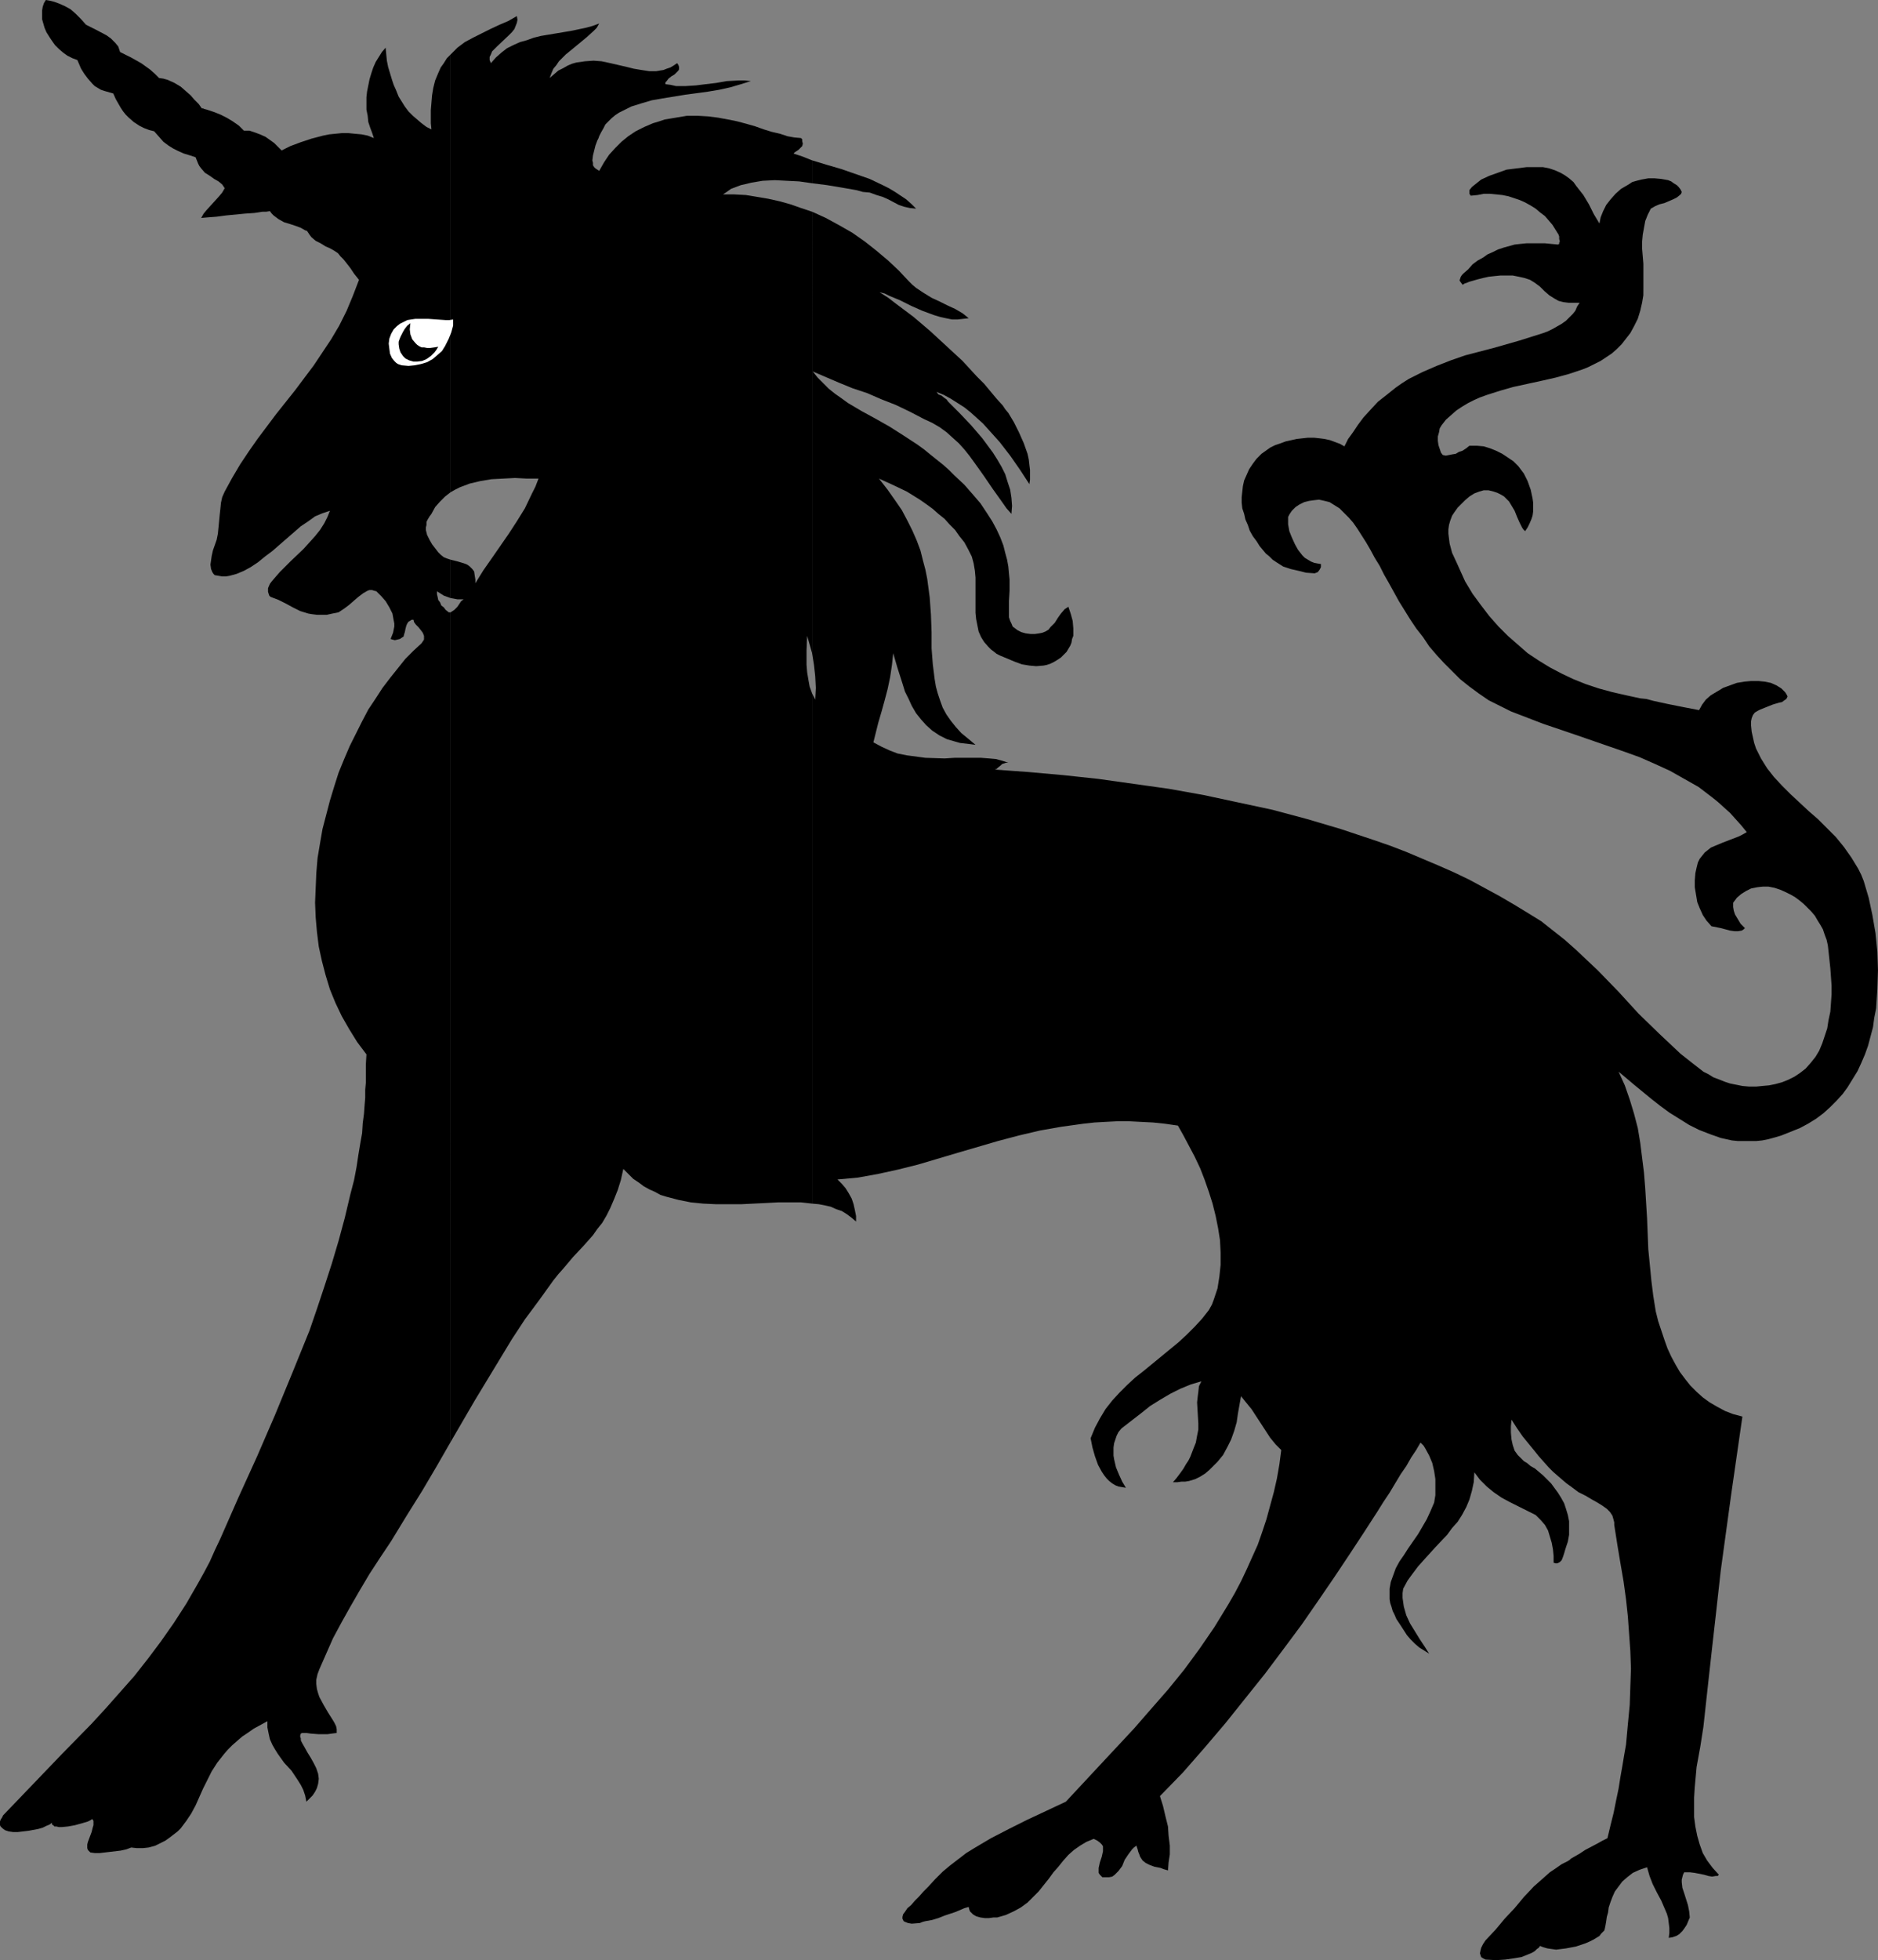 <?xml version="1.0" encoding="UTF-8" standalone="no"?>
<svg
   version="1.0"
   width="129.724mm"
   height="135.341mm"
   id="svg6"
   sodipodi:docname="Unicorn 4.wmf"
   xmlns:inkscape="http://www.inkscape.org/namespaces/inkscape"
   xmlns:sodipodi="http://sodipodi.sourceforge.net/DTD/sodipodi-0.dtd"
   xmlns="http://www.w3.org/2000/svg"
   xmlns:svg="http://www.w3.org/2000/svg">
  <rect width="100%" height="100%" fill="#808080" stroke="none"/>
  <sodipodi:namedview
     id="namedview6"
     pagecolor="#ffffff"
     bordercolor="#000000"
     borderopacity="0.25"
     inkscape:showpageshadow="2"
     inkscape:pageopacity="0.0"
     inkscape:pagecheckerboard="0"
     inkscape:deskcolor="#d1d1d1"
     inkscape:document-units="mm" />
  <defs
     id="defs1">
    <pattern
       id="WMFhbasepattern"
       patternUnits="userSpaceOnUse"
       width="6"
       height="6"
       x="0"
       y="0" />
  </defs>
  <path
     style="fill:#000000;fill-opacity:1;fill-rule:evenodd;stroke:none"
     d="m 212.019,180.956 v 133.132 l 1.778,0.162 1.616,0.323 1.454,0.323 1.454,0.646 1.454,0.485 1.293,0.808 1.293,0.969 1.131,0.969 v -1.454 l -0.323,-1.616 -0.323,-1.454 -0.485,-1.454 -0.808,-1.454 -0.808,-1.293 -0.97,-1.131 -1.131,-1.131 5.333,-0.485 5.333,-0.969 5.171,-1.131 5.171,-1.293 10.342,-3.07 10.504,-3.07 5.494,-1.454 5.494,-1.293 5.494,-0.969 5.818,-0.808 2.909,-0.323 2.909,-0.162 3.07,-0.162 h 3.07 l 3.07,0.162 3.232,0.162 3.07,0.323 3.394,0.485 1.454,2.585 1.454,2.747 1.454,2.747 1.454,3.07 1.131,2.908 1.131,3.231 0.97,3.07 0.808,3.231 0.646,3.231 0.485,3.07 0.162,3.231 v 3.231 l -0.323,3.07 -0.485,3.07 -0.97,2.908 -0.485,1.293 -0.808,1.454 -1.778,2.262 -1.939,2.1 -2.101,2.1 -2.101,1.939 -4.525,3.716 -4.525,3.716 -2.262,1.777 -2.101,1.939 -1.939,1.939 -1.939,2.1 -1.778,2.262 -1.454,2.424 -1.293,2.424 -1.131,2.747 0.485,2.424 0.646,2.262 0.808,2.262 0.97,1.777 0.646,0.969 0.646,0.808 0.646,0.646 0.808,0.646 0.808,0.485 0.808,0.323 0.97,0.162 0.97,0.162 -0.97,-1.616 -0.808,-1.777 -0.808,-1.939 -0.485,-2.1 -0.162,-0.969 v -1.131 -0.969 l 0.162,-1.131 0.323,-0.969 0.323,-0.969 0.485,-0.969 0.808,-0.969 5.01,-3.878 2.424,-1.939 2.586,-1.616 2.747,-1.616 2.586,-1.293 2.747,-1.131 2.747,-0.808 -0.646,1.293 -0.162,1.454 -0.162,1.293 -0.162,1.454 0.162,2.747 0.162,2.747 v 1.616 l -0.323,1.616 -0.323,1.777 -0.646,1.616 -0.808,2.1 -0.485,0.969 -0.646,0.969 -0.646,1.131 -0.808,1.131 -0.97,1.293 -0.97,1.131 h 1.131 l 1.131,-0.162 h 0.97 l 0.97,-0.162 1.616,-0.485 1.293,-0.646 1.293,-0.808 1.131,-0.969 0.97,-0.969 1.131,-1.131 1.454,-1.777 1.131,-2.1 0.97,-1.939 0.808,-2.262 0.646,-2.262 0.323,-2.262 0.808,-4.524 1.293,1.616 1.454,1.777 2.424,3.716 2.424,3.716 1.454,1.777 1.454,1.454 -0.485,3.716 -0.646,3.716 -0.808,3.554 -0.97,3.554 -0.97,3.554 -1.131,3.393 -1.131,3.231 -1.454,3.231 -1.454,3.231 -1.454,3.07 -1.616,3.07 -1.778,3.07 -1.778,2.908 -1.778,2.908 -3.878,5.655 -4.04,5.493 -4.202,5.17 -4.525,5.17 -4.363,5.009 -4.525,4.847 -4.525,4.847 -4.363,4.685 -4.363,4.685 -5.171,2.424 -4.848,2.262 -4.848,2.424 -4.686,2.424 -4.363,2.585 -2.101,1.293 -2.101,1.616 -2.101,1.616 -1.939,1.616 -1.939,1.939 -1.778,1.939 -1.293,1.293 -1.131,1.293 -1.131,1.131 -0.97,1.131 -0.97,0.808 -0.646,0.969 -0.485,0.646 -0.162,0.646 v 0.485 l 0.162,0.323 0.162,0.323 0.323,0.162 0.808,0.323 0.97,0.162 2.101,-0.162 0.808,-0.323 0.646,-0.162 1.778,-0.323 1.616,-0.485 1.616,-0.646 1.454,-0.485 1.454,-0.485 1.131,-0.485 1.131,-0.485 1.131,-0.323 0.162,0.646 0.162,0.485 0.485,0.485 0.323,0.323 0.808,0.485 1.131,0.323 1.131,0.162 h 1.131 l 1.131,-0.162 h 0.97 l 1.131,-0.323 1.131,-0.323 2.101,-0.969 1.778,-0.969 1.778,-1.293 1.454,-1.454 1.454,-1.454 2.586,-3.231 1.293,-1.777 1.293,-1.454 1.293,-1.616 1.293,-1.454 1.454,-1.293 1.616,-1.131 1.616,-0.969 1.939,-0.808 0.97,0.485 0.646,0.485 0.485,0.485 0.323,0.485 v 0.646 0.646 l -0.323,1.454 -0.485,1.454 -0.323,1.454 v 0.646 0.646 l 0.323,0.485 0.646,0.646 h 0.97 0.808 l 0.808,-0.162 0.646,-0.485 0.485,-0.485 0.485,-0.485 0.97,-1.293 0.646,-1.616 0.97,-1.454 0.97,-1.293 0.485,-0.485 0.646,-0.485 0.323,0.969 0.162,0.646 0.323,0.808 0.162,0.485 0.646,0.969 0.808,0.646 0.97,0.485 1.293,0.485 1.616,0.323 0.808,0.323 1.131,0.323 0.162,-2.1 0.323,-2.1 v -2.262 l -0.323,-2.585 -0.162,-2.424 -0.646,-2.585 -0.646,-2.747 -0.808,-2.585 5.979,-6.14 5.656,-6.463 5.494,-6.463 5.171,-6.463 5.171,-6.463 4.848,-6.463 4.686,-6.301 4.363,-6.301 4.202,-6.14 3.878,-5.816 3.717,-5.655 1.778,-2.747 1.778,-2.747 1.616,-2.585 1.616,-2.424 1.454,-2.424 1.454,-2.424 1.454,-2.1 1.293,-2.262 1.293,-1.939 1.131,-1.939 0.808,0.808 0.485,0.808 0.97,1.777 0.808,1.939 0.485,2.1 0.323,2.1 v 2.1 2.1 l -0.323,1.939 -0.97,2.262 -0.97,2.1 -1.131,1.939 -1.131,1.939 -2.586,3.716 -1.131,1.777 -1.131,1.616 -0.97,1.777 -0.646,1.777 -0.646,1.777 -0.323,1.777 v 1.939 0.808 l 0.162,0.969 0.323,0.969 0.323,1.131 0.485,0.969 0.485,1.131 0.97,1.454 1.778,2.747 0.97,1.131 1.131,1.131 1.131,0.969 1.293,0.808 1.293,0.808 -1.131,-1.777 -1.293,-1.939 -1.293,-2.1 -1.293,-2.1 -0.97,-2.1 -0.646,-2.262 -0.162,-1.131 -0.162,-1.131 v -1.293 l 0.162,-1.131 1.131,-2.1 1.293,-1.777 1.454,-1.939 1.454,-1.616 3.07,-3.393 3.07,-3.231 1.293,-1.777 1.454,-1.616 1.131,-1.777 1.131,-2.1 0.808,-1.939 0.646,-2.262 0.485,-2.262 0.162,-2.585 1.454,1.939 1.778,1.777 1.778,1.454 2.101,1.454 2.101,1.131 2.262,1.131 4.525,2.262 1.293,1.293 1.131,1.293 0.808,1.454 0.485,1.616 0.485,1.616 0.323,1.777 0.162,1.616 v 1.777 l 0.485,0.162 h 0.485 l 0.323,-0.162 0.323,-0.162 0.485,-0.485 0.323,-0.808 0.323,-0.969 0.323,-1.131 0.323,-0.969 0.323,-0.969 0.323,-1.777 v -1.777 -1.777 l -0.323,-1.616 -0.485,-1.616 -0.485,-1.454 -0.808,-1.454 -0.808,-1.293 -1.778,-2.424 -2.101,-2.1 -2.101,-1.777 -1.131,-0.646 -0.97,-0.808 -0.808,-0.485 -0.485,-0.485 -1.131,-1.131 -0.808,-1.131 -0.485,-1.454 -0.323,-1.454 -0.162,-1.777 v -1.616 l 0.162,-1.777 1.454,2.262 1.454,2.1 1.454,1.777 1.454,1.777 1.293,1.616 1.293,1.454 1.293,1.454 1.131,1.131 1.293,1.131 1.131,0.969 1.131,0.969 1.131,0.808 1.939,1.454 1.939,0.969 1.616,0.969 1.454,0.808 1.293,0.808 1.131,0.808 0.808,0.808 0.646,0.969 0.323,1.131 0.162,0.646 v 0.646 l 0.808,5.17 0.808,4.847 0.808,4.685 0.646,4.685 0.485,4.524 0.323,4.524 0.323,4.524 0.162,4.524 -0.162,4.685 -0.162,4.847 -0.485,5.009 -0.485,5.332 -0.485,2.747 -0.485,2.908 -0.485,2.747 -0.485,3.07 -0.646,3.07 -0.646,3.231 -0.808,3.231 -0.808,3.393 -1.293,0.646 -1.454,0.808 -3.07,1.616 -1.454,0.969 -1.131,0.646 -1.131,0.646 -0.323,0.323 -0.485,0.323 -1.616,0.808 -1.616,1.131 -1.454,0.969 -1.454,1.293 -2.747,2.424 -2.586,2.747 -2.424,2.908 -2.586,2.747 -2.424,2.908 -2.586,2.747 -0.646,0.969 -0.485,0.969 -0.162,0.646 -0.162,0.808 0.162,0.485 0.162,0.485 0.485,0.323 0.646,0.323 2.747,0.162 2.424,-0.162 2.262,-0.323 1.939,-0.323 1.616,-0.646 0.808,-0.323 0.646,-0.323 0.485,-0.323 0.485,-0.485 0.485,-0.323 0.323,-0.485 0.808,0.323 1.131,0.323 1.131,0.162 1.131,0.162 1.293,-0.162 1.293,-0.162 2.586,-0.485 2.424,-0.808 1.131,-0.485 0.97,-0.485 0.808,-0.485 0.808,-0.485 0.485,-0.646 0.485,-0.485 0.323,-0.323 0.162,-0.646 0.162,-0.808 0.162,-0.969 0.162,-1.131 0.323,-1.131 0.162,-1.293 0.485,-1.454 0.485,-1.293 0.646,-1.454 0.97,-1.293 0.97,-1.293 1.293,-1.131 1.454,-1.131 1.778,-0.808 0.97,-0.323 0.97,-0.323 0.323,1.131 0.323,1.131 0.808,2.1 1.131,2.262 1.131,2.1 0.97,2.262 0.485,1.131 0.323,1.131 0.162,1.293 0.162,1.293 v 1.293 l -0.162,1.293 0.97,-0.162 0.97,-0.323 0.808,-0.485 0.808,-0.808 0.485,-0.646 0.646,-0.969 0.808,-1.939 -0.162,-1.616 -0.323,-1.616 -0.97,-3.07 -0.485,-1.454 -0.162,-1.454 v -0.646 l 0.162,-0.646 0.162,-0.646 0.323,-0.646 h 1.454 l 1.293,0.162 2.424,0.485 1.131,0.323 0.97,0.162 0.97,-0.162 h 0.485 l 0.323,-0.323 -1.616,-1.777 -1.454,-1.939 -1.131,-1.939 -0.808,-2.262 -0.646,-2.262 -0.485,-2.424 -0.323,-2.424 v -2.585 -2.585 l 0.162,-2.585 0.485,-5.332 0.97,-5.332 0.808,-5.17 1.131,-10.34 1.131,-10.179 1.131,-10.017 1.131,-10.179 2.747,-20.034 2.909,-20.196 -2.424,-0.646 -2.101,-0.808 -2.101,-1.131 -1.939,-1.131 -1.778,-1.293 -1.616,-1.454 -1.616,-1.616 -1.293,-1.616 -1.454,-1.939 -1.131,-1.939 -1.131,-2.1 -0.97,-2.1 -0.808,-2.262 -0.808,-2.424 -0.808,-2.424 -0.646,-2.585 -0.646,-4.039 -0.485,-3.878 -0.808,-8.24 -0.323,-8.078 -0.485,-7.917 -0.323,-4.039 -0.485,-3.878 -0.485,-3.878 -0.646,-3.878 -0.97,-3.716 -1.131,-3.716 -1.293,-3.716 -1.616,-3.554 1.939,1.616 2.101,1.777 4.525,3.716 2.262,1.777 2.424,1.777 2.586,1.616 2.586,1.616 2.586,1.293 2.909,1.131 2.747,0.969 2.909,0.646 1.616,0.162 h 1.454 1.616 1.616 l 1.616,-0.162 1.616,-0.323 1.778,-0.485 1.616,-0.485 2.424,-0.969 2.424,-0.969 2.101,-1.131 2.101,-1.293 1.939,-1.454 1.778,-1.616 1.616,-1.616 1.616,-1.777 1.293,-1.777 1.293,-2.1 1.293,-2.1 0.97,-2.1 0.97,-2.262 0.808,-2.262 0.646,-2.424 0.646,-2.424 0.323,-2.424 0.485,-2.424 0.323,-5.009 0.162,-5.009 -0.162,-4.847 -0.485,-4.847 -0.808,-4.685 -0.97,-4.524 -1.293,-4.362 -0.646,-1.616 -0.808,-1.616 -1.778,-2.908 -1.939,-2.747 -2.101,-2.585 -2.424,-2.424 -2.262,-2.262 -2.424,-2.1 -2.424,-2.262 -2.262,-2.1 -2.262,-2.262 -2.101,-2.262 -1.778,-2.262 -1.616,-2.585 -0.646,-1.293 -0.646,-1.293 -0.485,-1.454 -0.323,-1.454 -0.323,-1.454 -0.162,-1.616 v -1.131 l 0.162,-0.808 0.323,-0.808 0.485,-0.646 0.808,-0.485 0.646,-0.323 1.616,-0.646 1.616,-0.646 1.616,-0.485 0.808,-0.162 0.646,-0.485 0.485,-0.323 0.323,-0.646 -0.323,-0.646 -0.323,-0.485 -0.97,-0.969 -1.293,-0.808 -1.454,-0.646 -1.616,-0.323 -1.616,-0.162 h -1.939 l -1.778,0.162 -1.939,0.323 -1.778,0.646 -1.778,0.646 -1.616,0.969 -1.616,0.969 -1.293,1.131 -0.97,1.293 -0.808,1.454 -4.202,-0.808 -4.04,-0.808 -3.717,-0.808 -1.778,-0.485 -1.616,-0.162 -3.717,-0.808 -3.555,-0.808 -3.555,-0.969 -3.394,-1.131 -3.232,-1.293 -3.07,-1.454 -3.07,-1.616 -2.909,-1.777 -2.909,-1.939 -2.586,-2.262 -2.586,-2.262 -2.424,-2.424 -2.424,-2.747 -2.101,-2.747 -2.262,-3.07 -1.939,-3.231 -2.262,-5.009 -1.131,-2.424 -0.646,-2.424 -0.162,-1.293 -0.162,-1.293 v -1.131 l 0.162,-1.131 0.323,-1.131 0.485,-1.293 0.646,-0.969 0.808,-1.131 0.97,-0.969 0.97,-0.969 1.131,-0.969 1.293,-0.808 1.293,-0.485 1.131,-0.323 h 1.293 l 0.646,0.162 0.646,0.162 0.97,0.323 0.97,0.485 0.808,0.485 0.646,0.646 0.646,0.646 0.485,0.808 0.97,1.616 0.646,1.616 0.646,1.454 0.646,1.293 0.323,0.485 0.485,0.485 0.646,-0.969 0.485,-0.969 0.485,-1.131 0.323,-0.969 0.162,-1.131 v -1.131 -1.131 l -0.162,-1.131 -0.485,-2.262 -0.808,-2.262 -0.97,-1.939 -1.454,-1.939 -1.293,-1.293 -1.454,-0.969 -1.454,-0.969 -1.616,-0.808 -1.616,-0.646 -1.616,-0.485 -1.778,-0.162 h -1.939 l -0.808,0.646 -0.97,0.646 -0.97,0.323 -0.808,0.485 -0.97,0.162 -0.808,0.162 -0.808,0.162 -0.808,-0.162 -0.485,-0.646 -0.323,-0.969 -0.323,-0.969 -0.162,-1.131 v -1.131 l 0.323,-1.131 0.162,-0.969 0.485,-0.808 1.131,-1.454 1.454,-1.293 1.293,-1.131 1.454,-0.969 1.616,-0.969 1.616,-0.808 1.454,-0.646 1.778,-0.646 3.555,-1.131 3.394,-0.969 3.717,-0.808 3.717,-0.808 3.555,-0.808 3.555,-0.969 3.394,-1.131 1.616,-0.646 1.616,-0.808 1.616,-0.808 1.454,-0.969 1.454,-0.969 1.293,-1.131 1.293,-1.293 1.131,-1.454 1.131,-1.454 0.97,-1.777 0.97,-1.939 0.646,-2.1 0.485,-2.1 0.323,-1.939 V 74.968 72.867 68.828 l -0.162,-1.939 -0.162,-1.939 v -1.939 l 0.162,-1.777 0.323,-1.777 0.323,-1.777 0.646,-1.616 0.808,-1.616 1.131,-0.646 1.131,-0.485 1.293,-0.323 2.262,-0.969 0.97,-0.485 0.808,-0.646 0.323,-0.323 0.162,-0.485 -0.323,-0.646 -0.485,-0.646 -0.485,-0.485 -0.808,-0.485 -0.646,-0.485 -0.808,-0.323 -1.778,-0.323 -1.778,-0.162 h -1.616 l -1.778,0.323 -0.646,0.162 -0.646,0.162 -1.131,0.323 -0.97,0.646 -1.939,1.131 -1.454,1.293 -1.293,1.454 -1.131,1.454 -0.808,1.616 -0.646,1.616 -0.323,1.616 -1.454,-2.424 -0.646,-1.293 -0.646,-1.293 -1.454,-2.424 -1.778,-2.262 -0.808,-1.131 -1.131,-0.969 -1.131,-0.808 -1.131,-0.646 -1.454,-0.646 -1.454,-0.485 -1.616,-0.323 h -1.939 -2.424 l -2.586,0.323 -2.586,0.323 -2.262,0.808 -2.262,0.808 -2.101,0.969 -0.808,0.646 -0.808,0.646 -0.808,0.646 -0.646,0.808 v 0.162 0.323 0.485 l 0.323,0.485 h 0.162 l 1.616,-0.162 1.616,-0.323 h 1.616 l 1.616,0.162 1.616,0.162 1.616,0.323 1.454,0.485 1.454,0.485 1.454,0.646 1.454,0.808 1.293,0.808 1.131,0.969 1.293,0.969 0.97,1.131 0.97,1.131 0.808,1.293 0.808,1.293 0.162,0.485 v 0.646 l 0.162,0.646 -0.162,0.323 v 0.323 l -0.323,0.162 -3.394,-0.323 h -3.232 -1.616 l -1.616,0.162 -1.454,0.162 -2.909,0.808 -1.454,0.485 -1.293,0.646 -1.454,0.646 -1.131,0.808 -1.454,0.808 -1.293,0.969 -1.131,1.293 -1.131,0.969 -0.485,0.485 -0.323,0.485 -0.162,0.485 -0.162,0.485 0.323,0.485 0.485,0.646 0.485,-0.323 0.485,-0.162 0.808,-0.323 1.131,-0.323 1.131,-0.323 1.293,-0.323 1.454,-0.323 1.454,-0.162 1.616,-0.162 h 1.616 1.616 l 1.616,0.323 1.454,0.323 1.454,0.485 1.293,0.808 1.293,0.969 1.131,1.131 1.293,1.131 1.293,0.808 1.131,0.646 1.293,0.323 1.293,0.162 h 1.293 1.616 l -0.646,0.969 -0.485,1.131 -0.646,0.808 -0.97,0.969 -0.808,0.808 -1.131,0.808 -1.131,0.646 -1.131,0.646 -1.293,0.646 -1.293,0.485 -3.07,0.969 -3.07,0.969 -3.394,0.969 -3.394,0.969 -3.717,0.969 -3.717,0.969 -3.717,1.293 -3.717,1.454 -3.717,1.616 -3.555,1.777 -1.778,1.131 -1.616,1.131 -2.424,1.939 -2.262,1.777 -1.939,2.1 -1.778,1.939 -1.454,1.939 -1.293,1.939 -1.293,1.777 -0.97,1.939 -1.131,-0.646 -1.293,-0.485 -1.293,-0.485 -1.454,-0.323 -1.293,-0.162 -1.454,-0.162 h -1.616 l -1.454,0.162 -1.454,0.162 -1.454,0.323 -1.454,0.323 -1.293,0.485 -1.454,0.485 -1.293,0.646 -1.131,0.808 -1.131,0.808 -1.293,1.293 -0.97,1.293 -0.97,1.454 -0.646,1.454 -0.646,1.454 -0.323,1.454 -0.162,1.454 -0.162,1.454 v 1.454 l 0.162,1.454 0.485,1.454 0.323,1.454 0.646,1.454 0.485,1.454 0.808,1.454 0.97,1.293 0.808,1.293 0.808,0.969 0.808,0.969 0.97,0.808 0.808,0.808 0.97,0.646 1.778,1.131 1.939,0.646 2.101,0.485 1.939,0.485 2.262,0.162 0.808,-0.323 0.485,-0.646 0.323,-0.646 v -0.808 l -0.97,-0.162 -0.808,-0.162 -0.808,-0.323 -0.808,-0.485 -0.808,-0.485 -0.646,-0.646 -1.131,-1.454 -0.808,-1.454 -0.808,-1.777 -0.646,-1.616 -0.323,-1.777 v -0.646 -0.646 -0.646 l 0.323,-0.646 0.646,-0.969 0.97,-0.969 0.97,-0.646 1.293,-0.646 1.293,-0.323 1.131,-0.162 1.454,-0.162 1.454,0.323 1.293,0.323 1.293,0.808 1.293,0.808 1.131,1.131 1.293,1.293 1.131,1.293 1.131,1.616 1.131,1.777 1.131,1.777 1.131,1.939 1.131,2.1 1.293,2.1 1.131,2.262 1.293,2.262 2.586,4.685 2.909,4.685 1.616,2.424 1.778,2.262 1.616,2.424 1.939,2.262 1.939,2.1 2.101,2.1 2.101,2.1 2.424,1.939 2.424,1.777 2.586,1.777 2.909,1.454 2.909,1.454 4.202,1.616 4.202,1.616 8.565,2.908 4.202,1.454 4.202,1.454 4.202,1.454 4.04,1.454 4.04,1.777 3.878,1.777 3.717,2.1 3.717,2.1 3.394,2.585 1.616,1.293 1.616,1.454 1.616,1.454 1.454,1.616 1.454,1.616 1.454,1.777 -1.131,0.646 -0.97,0.485 -2.101,0.808 -2.101,0.808 -1.939,0.808 -1.131,0.485 -0.808,0.646 -0.808,0.646 -0.646,0.808 -0.646,0.808 -0.485,0.969 -0.323,1.293 -0.323,1.454 -0.162,1.939 v 1.777 l 0.323,1.939 0.323,1.939 0.646,1.616 0.808,1.777 0.97,1.454 1.293,1.454 2.424,0.485 2.424,0.646 1.131,0.162 h 0.97 l 0.97,-0.162 0.485,-0.323 0.323,-0.323 -1.131,-1.131 -0.485,-0.808 -0.485,-0.808 -0.485,-0.808 -0.323,-0.969 -0.162,-0.969 v -1.131 l 0.97,-1.293 1.131,-0.969 1.293,-0.808 1.293,-0.646 1.616,-0.323 1.454,-0.162 h 1.454 l 1.616,0.323 1.454,0.485 1.454,0.646 1.293,0.646 1.131,0.646 1.293,0.969 0.97,0.808 0.97,0.969 0.97,0.969 0.97,1.131 0.646,1.131 0.808,1.293 0.646,1.131 0.485,1.454 0.485,1.293 0.323,1.454 0.162,1.454 0.485,4.524 0.323,4.524 v 2.262 l -0.162,2.262 -0.162,2.262 -0.485,2.262 -0.323,2.1 -0.646,1.939 -0.646,1.939 -0.808,1.939 -0.97,1.616 -1.293,1.616 -1.293,1.454 -1.454,1.131 -1.454,0.969 -1.616,0.808 -1.616,0.646 -1.778,0.485 -1.616,0.323 -1.778,0.162 -1.616,0.162 h -1.778 l -1.778,-0.162 -1.616,-0.323 -1.616,-0.323 -1.454,-0.485 -1.616,-0.646 -1.293,-0.485 -1.293,-0.808 -1.293,-0.646 -2.909,-2.262 -3.07,-2.424 -2.747,-2.585 -2.747,-2.585 -5.494,-5.332 -5.171,-5.655 -5.494,-5.655 -2.747,-2.585 -2.909,-2.747 -2.909,-2.585 -3.07,-2.424 -3.07,-2.424 -3.394,-2.1 -3.717,-2.262 -3.878,-2.262 -3.878,-2.1 -3.878,-2.1 -4.04,-1.939 -4.04,-1.777 -4.202,-1.777 -4.202,-1.777 -4.202,-1.616 -4.202,-1.454 -8.726,-2.908 -8.726,-2.585 -9.05,-2.424 -9.05,-1.939 -9.05,-1.939 -9.05,-1.616 -9.211,-1.293 -9.211,-1.293 -9.05,-0.969 -9.05,-0.808 -8.888,-0.646 0.485,-0.162 0.323,-0.323 0.808,-0.646 0.323,-0.323 0.485,-0.162 0.485,-0.162 h 0.646 l -1.454,-0.485 -1.778,-0.485 -1.778,-0.162 -2.101,-0.162 h -2.262 -2.424 -2.262 l -2.586,0.162 -5.01,-0.162 -2.424,-0.323 -2.424,-0.323 -2.424,-0.485 -2.101,-0.808 -2.101,-0.969 -2.101,-1.131 0.646,-2.585 0.646,-2.585 0.808,-2.747 0.808,-2.908 0.808,-3.07 0.646,-3.07 0.485,-3.231 0.323,-3.07 1.131,3.878 1.293,4.039 0.646,2.1 0.97,1.939 0.808,1.777 1.131,1.939 1.293,1.616 1.293,1.454 1.616,1.454 1.939,1.293 1.939,0.969 2.262,0.646 1.131,0.323 2.747,0.323 1.293,0.162 -1.939,-1.616 -1.778,-1.454 -1.454,-1.616 -1.293,-1.616 -1.131,-1.616 -0.97,-1.777 -0.646,-1.777 -0.646,-1.939 -0.485,-1.777 -0.323,-1.939 -0.485,-3.878 -0.323,-4.201 v -4.201 l -0.162,-4.524 -0.323,-4.524 -0.323,-2.424 -0.323,-2.424 -0.485,-2.424 -0.646,-2.424 -0.646,-2.585 -0.97,-2.585 -1.131,-2.585 -1.293,-2.585 -1.454,-2.747 -1.778,-2.585 -1.939,-2.747 -2.262,-2.908 3.555,1.616 3.717,1.777 3.394,2.1 1.616,1.131 1.778,1.293 1.454,1.293 1.616,1.293 1.293,1.454 1.454,1.454 1.131,1.616 1.293,1.616 0.97,1.777 0.97,1.939 0.485,1.777 0.323,1.939 0.162,1.777 v 1.939 3.716 3.554 l 0.162,1.616 0.323,1.616 0.323,1.616 0.646,1.454 0.808,1.293 1.131,1.293 0.646,0.646 0.646,0.485 0.808,0.646 0.97,0.485 1.939,0.808 1.939,0.808 1.778,0.646 1.939,0.323 1.778,0.162 1.939,-0.162 0.808,-0.162 0.97,-0.323 0.97,-0.485 0.808,-0.485 0.97,-0.646 0.646,-0.646 0.808,-0.808 0.485,-0.808 0.485,-0.808 0.323,-0.808 0.162,-0.969 0.323,-0.808 v -1.939 l -0.162,-1.939 -0.485,-1.777 -0.646,-1.939 -0.485,0.323 -0.485,0.323 -0.97,1.131 -0.808,1.131 -0.808,1.293 -1.131,1.131 -0.485,0.646 -0.808,0.485 -0.808,0.323 -0.808,0.162 -1.131,0.162 h -1.131 l -1.293,-0.162 -1.131,-0.323 -0.97,-0.485 -0.646,-0.485 -0.646,-0.485 -0.323,-0.808 -0.323,-0.646 -0.323,-0.969 v -0.808 -1.131 -1.131 -1.131 l 0.162,-2.747 v -1.454 -1.454 l -0.162,-1.616 -0.162,-1.777 -0.323,-1.777 -0.485,-1.777 -0.485,-1.939 -0.808,-2.1 -0.97,-2.1 -1.131,-2.1 -1.454,-2.262 -1.616,-2.424 -1.939,-2.262 -2.262,-2.585 -2.586,-2.424 -1.454,-1.454 -1.454,-1.293 -1.616,-1.293 -1.616,-1.293 -1.778,-1.454 -1.778,-1.293 -3.717,-2.424 -3.555,-2.262 -3.717,-2.1 -3.555,-1.939 -3.555,-2.1 -1.778,-1.293 -1.616,-1.131 -1.616,-1.293 -1.454,-1.454 -1.454,-1.454 -1.293,-1.616 3.394,1.454 3.394,1.454 3.555,1.454 3.878,1.293 3.717,1.616 3.717,1.454 3.717,1.777 3.717,1.939 2.101,0.969 1.939,1.131 1.778,1.293 1.616,1.454 1.616,1.454 1.454,1.616 1.293,1.616 1.293,1.777 2.424,3.393 2.424,3.554 2.424,3.393 1.131,1.616 1.293,1.454 0.162,-2.1 -0.162,-2.1 -0.323,-2.1 -0.646,-1.939 -0.646,-2.1 -0.97,-1.939 -1.131,-1.939 -1.131,-1.777 -2.747,-3.716 -2.909,-3.393 -3.07,-3.231 -2.909,-2.908 -0.485,-0.646 -0.485,-0.323 -0.808,-0.646 -0.808,-0.323 -0.485,-0.646 1.939,0.808 1.778,0.969 1.778,1.131 1.778,1.131 1.616,1.293 1.616,1.454 1.616,1.454 1.454,1.616 2.909,3.231 2.747,3.554 2.586,3.716 2.424,3.716 0.162,-1.131 v -1.293 -1.293 l -0.162,-1.293 -0.162,-1.454 -0.323,-1.454 -0.97,-2.747 -1.293,-2.908 -1.293,-2.585 -1.454,-2.424 -0.808,-0.969 -0.646,-0.969 -1.616,-1.777 -1.616,-1.939 -1.616,-1.939 -1.939,-1.939 -3.717,-4.039 -4.202,-3.878 -4.202,-3.878 -4.363,-3.716 -4.525,-3.393 -2.101,-1.616 -2.262,-1.454 1.293,0.323 1.293,0.646 2.747,1.131 2.909,1.454 2.909,1.293 3.07,1.131 1.616,0.485 1.454,0.323 1.616,0.323 h 1.454 l 1.454,-0.162 1.454,-0.162 -1.616,-1.293 -1.939,-1.131 -2.101,-0.969 -1.939,-0.969 -2.101,-0.969 -2.101,-1.293 -1.939,-1.293 -0.97,-0.808 -0.97,-0.969 -2.586,-2.747 -2.747,-2.585 -3.07,-2.585 -3.07,-2.424 -3.232,-2.262 -3.394,-1.939 -3.555,-1.939 -3.555,-1.616 V 170.454 l 0.485,3.07 0.323,2.908 0.162,3.07 -0.162,3.07 -0.323,-0.646 z"
     id="path1" />
  <path
     style="fill:#000000;fill-opacity:1;fill-rule:evenodd;stroke:none"
     d="m 212.019,41.846 v 5.978 l 3.878,0.485 3.878,0.646 3.717,0.646 1.778,0.485 1.778,0.162 1.778,0.646 1.616,0.485 1.454,0.646 2.747,1.454 1.454,0.485 1.454,0.323 1.616,0.162 -1.131,-1.131 -1.454,-1.293 -1.454,-0.969 -1.454,-0.969 -1.616,-0.969 -1.616,-0.808 -3.394,-1.616 -3.717,-1.293 -3.717,-1.293 -3.878,-1.131 z"
     id="path2" />
  <path
     style="fill:#000000;fill-opacity:1;fill-rule:evenodd;stroke:none"
     d="M 212.019,47.824 V 41.846 l -2.424,-0.969 -2.424,-0.808 0.323,-0.323 0.485,-0.323 0.485,-0.323 0.485,-0.485 0.485,-0.485 0.162,-0.646 -0.162,-0.646 v -0.485 l -0.323,-0.323 -1.778,-0.162 -1.778,-0.323 -1.939,-0.646 -2.101,-0.485 -2.101,-0.646 -2.262,-0.808 -2.262,-0.646 -2.424,-0.646 -2.424,-0.485 -2.586,-0.485 -2.586,-0.323 -2.747,-0.162 h -2.747 l -2.909,0.485 -2.909,0.485 -1.454,0.485 -1.616,0.485 -2.262,0.969 -2.262,1.131 -1.939,1.293 -1.778,1.454 -1.616,1.616 -1.616,1.777 -1.293,1.939 -1.293,2.262 -0.485,-0.323 -0.485,-0.323 -0.323,-0.323 -0.323,-0.485 v -0.646 l -0.162,-0.646 0.162,-1.293 0.323,-1.293 0.323,-1.293 0.485,-1.293 0.323,-0.646 0.162,-0.485 0.485,-0.969 0.646,-1.131 0.485,-0.969 0.808,-0.808 0.808,-0.808 0.97,-0.808 0.97,-0.646 0.97,-0.485 2.262,-1.131 2.586,-0.808 2.747,-0.808 2.747,-0.485 5.979,-0.969 5.979,-0.808 2.909,-0.485 2.909,-0.646 2.747,-0.808 2.586,-0.808 -1.616,-0.162 h -1.616 l -3.07,0.162 -2.747,0.485 -2.747,0.323 -2.586,0.323 -2.586,0.162 h -2.586 l -1.454,-0.323 -1.293,-0.162 v -0.485 l 0.323,-0.323 0.485,-0.646 0.808,-0.646 0.323,-0.162 0.485,-0.323 0.646,-0.646 0.323,-0.323 0.162,-0.323 V 17.772 17.449 l -0.162,-0.485 -0.323,-0.485 -0.97,0.646 -0.808,0.485 -0.97,0.323 -0.808,0.323 -1.939,0.323 h -1.778 l -2.101,-0.323 -1.939,-0.323 -1.939,-0.485 -2.101,-0.485 -2.101,-0.485 -2.262,-0.485 -2.101,-0.162 -2.262,0.162 -1.131,0.162 -1.131,0.162 -1.131,0.323 -1.131,0.485 -1.131,0.646 -1.293,0.646 -1.131,0.969 -1.131,0.969 0.485,-1.293 0.485,-1.131 0.808,-0.969 0.646,-0.969 1.778,-1.777 1.778,-1.454 3.717,-3.07 1.778,-1.616 0.808,-0.808 0.646,-1.131 -1.778,0.646 -1.778,0.485 -3.878,0.808 -1.939,0.323 -1.939,0.323 -3.878,0.646 -1.939,0.485 -1.778,0.646 -1.778,0.485 -1.778,0.808 -1.616,0.808 -1.454,1.131 -1.454,1.293 -1.293,1.454 -0.323,-0.808 v -0.808 l 0.323,-0.646 0.323,-0.808 0.646,-0.646 0.646,-0.646 3.07,-2.908 0.808,-0.808 0.646,-0.808 0.323,-0.808 0.323,-0.808 0.162,-0.808 -0.162,-0.969 -2.262,1.293 -2.262,0.969 -2.424,1.131 -2.262,1.131 -2.262,1.131 -2.101,1.131 -1.939,1.454 -1.778,1.777 V 128.447 l 1.131,-0.646 1.293,-0.646 1.293,-0.485 1.293,-0.485 2.747,-0.646 2.909,-0.485 3.07,-0.162 3.07,-0.162 3.07,0.162 h 3.07 l -0.808,2.1 -0.97,1.939 -1.778,3.716 -2.101,3.393 -2.101,3.231 -4.363,6.301 -2.262,3.231 -2.101,3.393 v -0.646 -0.323 l -0.162,-0.969 -0.162,-1.131 -0.485,-0.646 -0.646,-0.646 -0.646,-0.485 -0.808,-0.323 -1.616,-0.485 -1.939,-0.485 v 10.017 l 1.778,0.323 h 1.616 l -0.646,0.485 -0.323,0.485 -0.646,0.969 -0.808,0.808 -0.485,0.323 -0.485,0.323 v 216.501 l 6.302,-10.825 6.464,-10.664 3.232,-5.332 3.394,-5.17 3.717,-5.009 3.717,-5.17 1.293,-1.616 1.293,-1.454 2.586,-3.07 2.586,-2.747 2.586,-2.908 1.131,-1.616 1.293,-1.616 1.131,-1.939 0.97,-1.939 0.97,-2.262 0.97,-2.424 0.808,-2.585 0.646,-2.908 1.293,1.293 1.293,1.293 1.454,0.969 1.293,0.969 1.454,0.808 1.454,0.646 1.454,0.808 1.616,0.485 3.07,0.808 3.232,0.646 3.232,0.323 3.394,0.162 h 3.232 3.232 l 6.626,-0.323 3.07,-0.162 h 3.07 2.909 l 2.909,0.323 V 180.956 l -0.646,-1.777 -0.323,-1.777 -0.323,-1.939 -0.162,-1.939 v -3.878 l 0.162,-3.716 0.646,2.262 0.323,1.131 0.323,1.131 V 55.256 l -2.909,-0.969 -2.747,-0.969 -2.909,-0.808 -2.909,-0.646 -2.909,-0.485 -2.909,-0.485 -3.07,-0.162 h -2.909 l 0.97,-0.646 1.131,-0.808 1.293,-0.485 1.293,-0.485 1.454,-0.323 1.293,-0.323 2.909,-0.485 3.232,-0.162 3.07,0.162 3.232,0.162 z"
     id="path3" />
  <path
     style="fill:#000000;fill-opacity:1;fill-rule:evenodd;stroke:none"
     d="M 117.645,128.447 V 14.218 l -0.97,0.969 -0.808,1.293 -0.808,1.131 -0.646,1.454 -0.808,1.939 -0.485,1.939 -0.323,1.939 -0.162,1.939 -0.162,1.939 v 1.777 1.616 l 0.162,1.616 -1.293,-0.646 -1.293,-0.969 -1.131,-0.969 -1.131,-0.969 -1.131,-1.131 -0.97,-1.293 -0.808,-1.293 -0.808,-1.293 -0.646,-1.616 -0.646,-1.454 -0.485,-1.454 -0.485,-1.616 -0.485,-1.616 -0.323,-1.616 -0.323,-3.393 -0.97,1.131 -0.808,1.293 -0.808,1.293 -0.646,1.454 -0.485,1.454 -0.485,1.616 -0.323,1.616 -0.323,1.616 -0.162,1.454 v 1.777 1.454 l 0.323,1.616 0.162,1.616 0.485,1.454 0.485,1.293 0.485,1.454 -1.616,-0.646 -1.616,-0.323 -1.778,-0.162 -1.616,-0.162 h -1.778 l -3.232,0.323 -1.616,0.323 -3.07,0.808 -2.909,0.969 -2.586,0.969 -1.293,0.646 -0.97,0.485 -0.97,-0.969 -0.97,-0.969 -1.131,-0.808 -1.131,-0.808 -1.454,-0.646 -1.293,-0.485 -1.454,-0.485 h -1.454 l -1.293,-1.293 -1.616,-1.131 -1.616,-0.969 -1.616,-0.808 -1.616,-0.646 -1.454,-0.485 -0.485,-0.162 -0.646,-0.162 -0.323,-0.162 h -0.323 l -0.808,-1.131 -1.131,-1.131 -0.97,-1.131 -1.293,-1.131 -1.293,-1.131 -1.616,-0.969 -1.778,-0.808 -1.131,-0.323 -1.131,-0.162 -1.131,-1.131 -1.293,-1.131 -1.131,-0.808 -1.131,-0.808 -2.586,-1.454 -1.293,-0.646 -1.616,-0.808 -0.485,-1.454 L 30.058,11.148 28.926,10.017 27.795,9.209 25.048,7.755 22.462,6.463 21.17,5.009 19.715,3.554 18.422,2.424 16.968,1.616 15.514,0.969 14.221,0.485 12.928,0.162 11.958,0 l -0.485,0.808 -0.323,0.969 -0.162,0.969 v 1.131 1.131 l 0.323,1.131 0.323,1.131 0.485,1.131 0.808,1.293 0.646,0.969 0.808,1.131 0.97,0.969 1.131,0.969 1.131,0.808 1.293,0.646 1.293,0.485 0.485,1.131 0.485,1.131 0.808,1.293 0.97,1.293 1.131,1.293 0.646,0.646 0.808,0.485 0.808,0.485 0.97,0.323 1.131,0.323 1.131,0.323 0.646,1.454 0.646,1.131 0.646,1.131 0.646,0.969 0.646,0.808 0.808,0.808 1.293,1.131 1.454,0.969 1.293,0.646 1.293,0.485 1.293,0.323 1.293,1.454 1.131,1.293 1.293,0.969 1.293,0.808 1.293,0.646 1.454,0.646 1.616,0.485 1.454,0.485 0.323,0.808 0.323,0.808 0.323,0.646 0.485,0.646 0.97,1.131 1.293,0.808 1.131,0.808 1.131,0.646 0.97,0.808 0.323,0.485 0.323,0.485 -0.646,1.131 -0.808,0.969 -1.616,1.777 -1.616,1.777 -0.808,0.969 -0.646,1.131 1.939,-0.162 2.101,-0.162 2.424,-0.323 5.01,-0.485 2.424,-0.162 2.101,-0.323 h 0.97 l 0.97,-0.162 0.485,0.646 0.485,0.485 1.293,0.969 1.454,0.808 1.616,0.485 1.454,0.485 1.293,0.485 1.131,0.646 0.485,0.162 0.323,0.485 0.323,0.485 0.485,0.646 1.131,0.969 1.293,0.646 1.293,0.808 1.131,0.485 1.131,0.646 0.97,0.646 0.646,0.808 0.808,0.808 0.646,0.808 1.131,1.454 0.97,1.454 0.646,0.808 0.646,0.808 -1.616,4.201 -1.616,3.878 -1.939,3.878 -2.101,3.554 -2.262,3.393 -2.262,3.393 -4.848,6.463 -5.01,6.301 -4.848,6.463 -2.262,3.231 -2.262,3.393 -2.101,3.554 -1.939,3.554 -0.646,1.454 -0.323,1.454 -0.162,1.616 -0.162,1.454 -0.323,3.393 -0.162,1.616 -0.323,1.616 -0.97,2.747 -0.323,1.454 -0.162,1.131 -0.162,1.131 0.162,1.131 0.323,0.808 0.323,0.485 0.323,0.323 0.97,0.162 0.97,0.162 h 0.97 l 0.97,-0.162 1.778,-0.485 1.939,-0.808 1.778,-0.969 1.939,-1.293 1.778,-1.454 1.939,-1.454 3.717,-3.231 3.717,-3.231 1.939,-1.293 1.778,-1.293 1.939,-0.808 1.939,-0.646 -0.646,1.616 -0.808,1.616 -1.131,1.777 -1.293,1.616 -1.454,1.616 -1.616,1.777 -3.232,3.07 -1.454,1.454 -1.454,1.454 -1.131,1.293 -0.97,1.131 -0.485,0.646 -0.485,1.131 v 0.485 0.485 l 0.162,0.485 0.162,0.485 0.323,0.323 2.101,0.808 1.939,0.969 1.778,0.969 1.939,0.969 2.101,0.646 0.97,0.162 1.293,0.162 h 1.293 1.293 l 1.454,-0.323 1.616,-0.323 1.454,-0.969 1.293,-0.969 1.293,-1.131 1.131,-0.969 1.293,-0.969 1.131,-0.646 0.485,-0.162 h 0.646 l 0.485,0.162 0.646,0.162 1.293,1.293 1.131,1.293 0.97,1.616 0.808,1.616 0.323,1.777 0.162,0.808 v 0.808 l -0.162,0.808 -0.162,0.808 -0.323,0.808 -0.323,0.808 0.485,0.162 0.646,0.162 0.646,-0.162 0.646,-0.162 0.485,-0.323 0.485,-0.323 0.162,-0.646 0.162,-0.485 0.162,-0.808 0.162,-0.646 0.162,-0.485 0.162,-0.323 0.323,-0.485 0.323,-0.162 0.485,-0.323 h 0.485 l 0.162,0.646 0.485,0.646 0.646,0.646 0.646,0.808 0.485,0.646 0.323,0.808 v 0.485 0.485 l -0.323,0.485 -0.323,0.485 -2.101,1.939 -2.101,2.1 -1.939,2.424 -1.939,2.424 -2.101,2.747 -1.778,2.747 -1.939,2.908 -1.616,3.07 -1.616,3.231 -1.616,3.231 -1.454,3.393 -1.454,3.554 -1.131,3.554 -1.131,3.716 -0.97,3.716 -0.97,3.716 -0.646,3.716 -0.646,3.878 -0.323,3.878 -0.162,3.878 -0.162,3.878 0.162,3.878 0.323,3.716 0.485,3.878 0.808,3.716 0.97,3.716 1.131,3.716 1.454,3.554 1.616,3.393 1.939,3.393 2.101,3.393 2.424,3.231 -0.162,2.747 v 3.07 1.616 l -0.162,1.777 v 2.1 l -0.162,1.939 -0.162,2.262 -0.323,2.424 -0.162,2.585 -0.485,2.747 -0.485,2.908 -0.485,3.231 -0.646,3.393 -0.97,3.716 -1.454,6.14 -1.616,5.978 -1.778,5.978 -1.939,5.978 -1.939,5.816 -1.939,5.655 -4.525,11.148 -4.525,10.987 -4.686,10.825 -4.848,10.664 -4.686,10.663 -1.454,3.07 -1.293,2.908 -1.454,2.747 -1.616,2.908 -3.07,5.332 -3.232,5.009 -3.394,4.847 -3.394,4.524 -3.555,4.524 -3.717,4.201 -3.717,4.201 -3.717,4.039 -7.757,7.917 -7.595,7.917 -7.757,8.078 -0.323,0.646 -0.323,0.485 L 0,475.333 v 0.485 0.485 l 0.162,0.323 0.485,0.485 0.646,0.485 0.97,0.323 1.131,0.162 h 1.293 l 2.747,-0.323 2.586,-0.485 1.131,-0.323 0.97,-0.485 0.808,-0.323 0.646,-0.485 v 0.485 l 0.323,0.162 0.323,0.323 h 0.485 l 0.646,0.162 h 0.808 l 1.616,-0.162 1.778,-0.323 1.778,-0.485 1.616,-0.485 0.646,-0.323 0.485,-0.323 0.323,0.485 v 0.485 0.646 l -0.162,0.485 -0.323,1.293 -0.485,1.293 -0.485,1.293 -0.162,0.646 v 0.485 0.485 l 0.162,0.485 0.323,0.323 0.323,0.323 1.131,0.162 h 1.293 l 2.747,-0.323 2.747,-0.323 1.454,-0.323 1.293,-0.485 1.454,0.162 h 1.616 l 1.454,-0.162 1.778,-0.485 1.293,-0.646 1.293,-0.646 1.131,-0.808 2.101,-1.616 0.808,-0.808 1.454,-1.939 1.293,-1.939 1.131,-2.1 1.939,-4.362 1.131,-2.262 1.131,-2.262 1.454,-2.262 1.778,-2.262 0.97,-1.131 1.131,-1.131 1.293,-1.131 1.293,-1.131 1.454,-0.969 1.616,-1.131 1.778,-0.969 1.778,-0.969 v 1.616 l 0.323,1.616 0.323,1.454 0.646,1.454 0.646,1.131 0.808,1.293 1.616,2.262 1.939,2.1 1.616,2.424 0.808,1.293 0.646,1.293 0.485,1.454 0.323,1.616 0.808,-0.808 0.808,-0.808 0.646,-0.969 0.485,-0.969 0.323,-1.131 0.162,-1.293 -0.162,-1.293 -0.485,-1.454 -0.646,-1.293 -0.808,-1.454 -0.808,-1.293 -0.808,-1.454 -0.646,-1.131 -0.323,-0.646 v -0.485 l -0.162,-0.485 v -0.323 l 0.162,-0.485 0.323,-0.162 h 1.131 l 1.131,0.162 2.101,0.162 h 1.131 1.131 l 1.131,-0.162 1.293,-0.162 v -0.969 l -0.162,-0.808 -0.485,-0.969 -0.485,-0.808 -1.131,-1.777 -1.131,-1.939 -1.131,-2.1 -0.323,-0.969 -0.323,-1.131 -0.162,-1.293 v -1.131 l 0.323,-1.454 0.485,-1.293 1.778,-4.039 1.778,-4.039 2.262,-4.201 2.262,-4.039 2.424,-4.201 2.586,-4.362 2.747,-4.201 2.909,-4.362 4.04,-6.624 4.04,-6.463 3.717,-6.301 3.717,-6.463 V 159.791 h -0.485 l -0.808,-0.646 -0.485,-0.646 -0.646,-0.485 -0.323,-0.808 -0.485,-0.646 -0.162,-0.808 -0.162,-0.646 v -0.808 l 1.778,1.131 1.778,0.646 V 146.058 l -0.97,-0.323 -0.808,-0.323 -0.808,-0.646 -0.646,-0.646 -1.616,-2.1 -0.646,-1.131 -0.646,-1.293 -0.323,-1.293 v -0.646 l 0.162,-0.646 v -0.808 l 0.323,-0.646 0.485,-0.808 0.485,-0.646 0.97,-1.777 1.293,-1.454 1.293,-1.293 z"
     id="path4" />
  <path
     style="fill:#ffffff;fill-opacity:1;fill-rule:evenodd;stroke:none"
     d="m 104.878,95.325 1.778,0.162 1.616,-0.162 1.616,-0.323 1.616,-0.485 1.454,-0.808 1.131,-0.969 1.293,-1.131 0.808,-1.293 0.97,-1.939 0.646,-1.616 0.485,-1.777 v -1.616 l -0.97,0.162 h -0.97 l -2.262,-0.162 -2.262,-0.162 h -2.262 -1.131 l -1.131,0.162 -0.97,0.162 -0.97,0.485 -0.97,0.485 -0.808,0.646 -0.808,0.808 -0.646,1.131 -0.485,1.293 -0.162,1.293 0.162,1.293 0.162,1.293 0.485,1.131 0.646,0.808 0.485,0.485 0.485,0.323 0.485,0.162 z"
     id="path5" />
  <path
     style="fill:#000000;fill-opacity:1;fill-rule:evenodd;stroke:none"
     d="m 107.141,84.339 -0.162,1.616 0.162,1.293 0.485,1.293 0.808,0.969 0.485,0.485 0.485,0.323 0.646,0.323 h 0.646 l 0.808,0.162 h 0.808 l 1.131,-0.162 0.97,-0.162 -0.485,0.808 -0.485,0.646 -0.97,0.969 -1.131,0.808 -1.131,0.485 -1.293,0.162 h -0.97 l -1.131,-0.323 -0.97,-0.485 -0.646,-0.646 -0.646,-0.969 -0.323,-0.969 -0.162,-1.131 v -0.646 l 0.162,-0.485 0.323,-0.808 0.323,-0.646 0.323,-0.646 0.485,-0.808 0.646,-0.808 z"
     id="path6" />
</svg>

